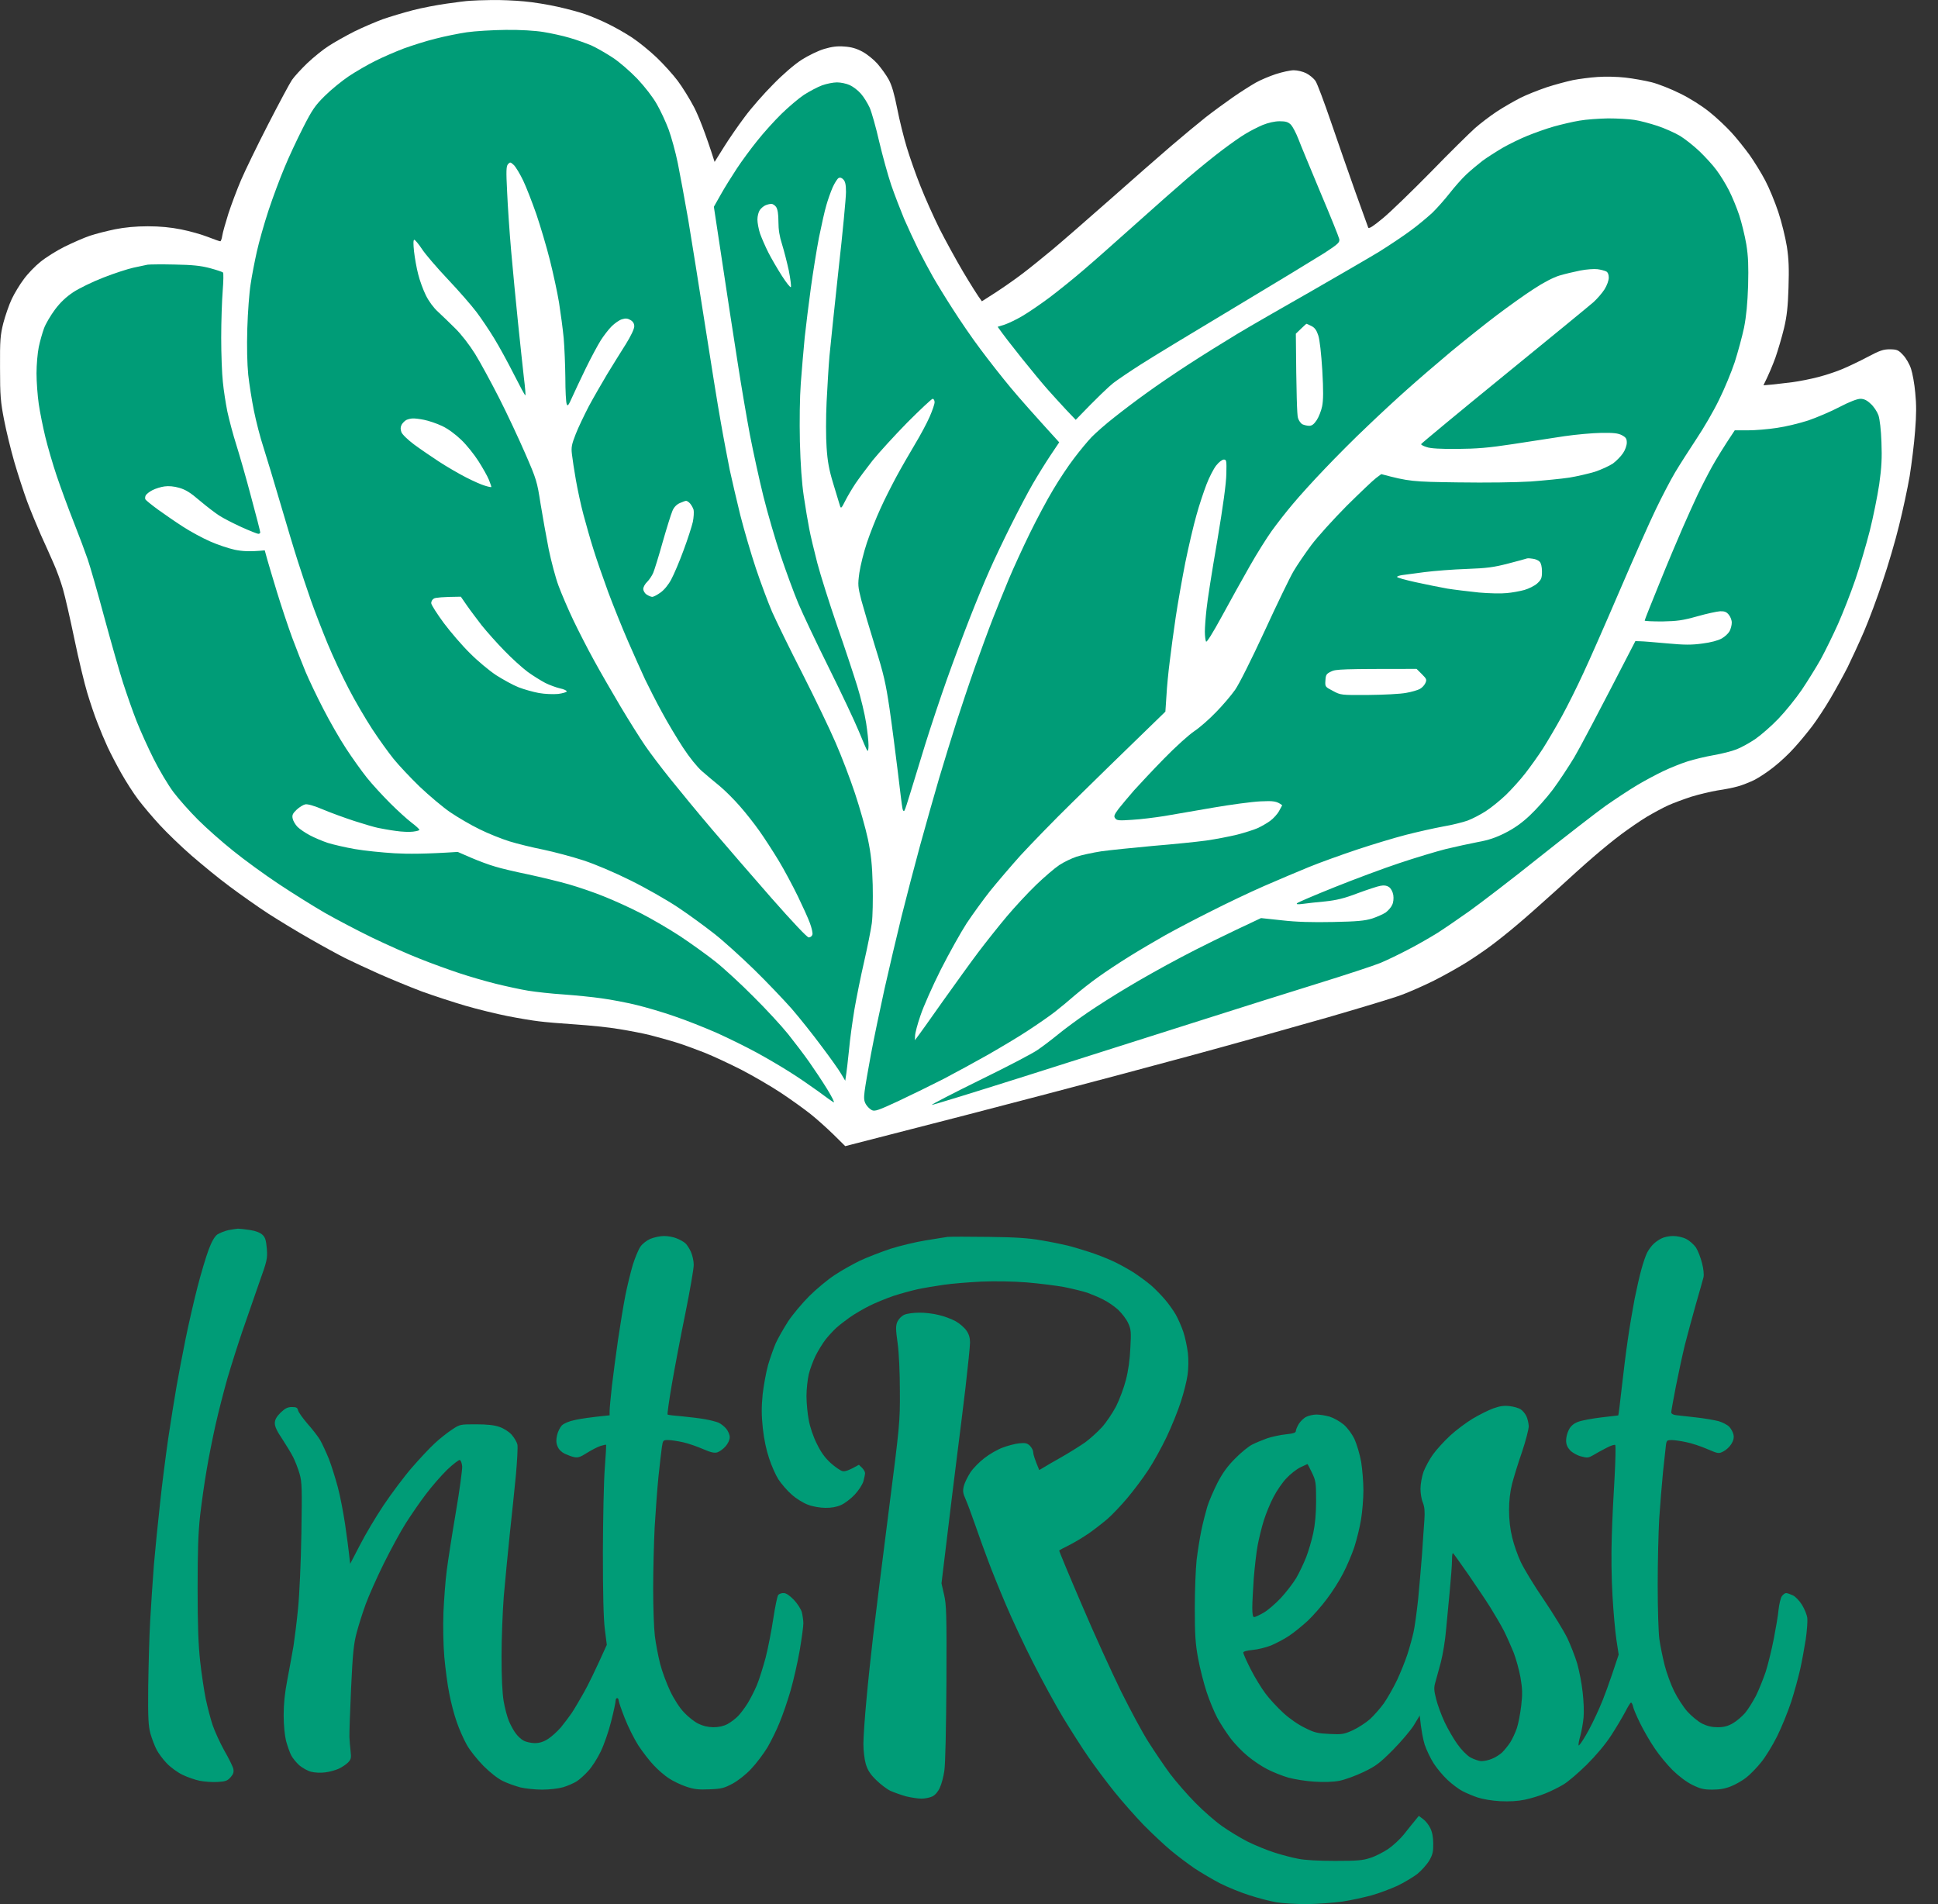 <svg xmlns="http://www.w3.org/2000/svg" width="57" height="56" viewBox="0 0 57 56" fill="none"><rect x="0" y="0" width="57" height="56" fill="#333333" stroke="none"/><path d="M27.209 36.483C27.487 36.435 27.788 36.391 27.872 36.377C27.956 36.369 28.503 36.369 29.086 36.377C29.872 36.386 30.27 36.413 30.632 36.479C30.897 36.523 31.246 36.594 31.405 36.633C31.564 36.673 31.851 36.761 32.045 36.823C32.239 36.885 32.535 37 32.707 37.079C32.88 37.154 33.154 37.309 33.326 37.414C33.498 37.525 33.736 37.701 33.856 37.803C33.979 37.909 34.16 38.098 34.266 38.222C34.372 38.346 34.514 38.544 34.584 38.668C34.651 38.787 34.752 39.016 34.805 39.175C34.858 39.334 34.916 39.612 34.938 39.793C34.96 39.987 34.955 40.252 34.929 40.433C34.907 40.6 34.818 40.962 34.73 41.227C34.646 41.492 34.456 41.959 34.311 42.264C34.165 42.568 33.926 43.005 33.772 43.235C33.622 43.464 33.348 43.83 33.162 44.051C32.977 44.272 32.712 44.55 32.571 44.673C32.425 44.797 32.182 44.986 32.023 45.097C31.864 45.207 31.608 45.361 31.449 45.441C31.29 45.52 31.157 45.591 31.153 45.6C31.144 45.608 31.44 46.319 31.806 47.17C32.169 48.027 32.699 49.183 32.972 49.743C33.251 50.303 33.613 50.979 33.785 51.243C33.953 51.508 34.236 51.927 34.412 52.166C34.593 52.404 34.929 52.792 35.163 53.026C35.392 53.26 35.741 53.564 35.936 53.701C36.126 53.838 36.461 54.041 36.682 54.156C36.903 54.266 37.256 54.411 37.477 54.482C37.698 54.553 38.011 54.636 38.184 54.667C38.374 54.707 38.789 54.729 39.266 54.729C39.915 54.729 40.083 54.716 40.303 54.641C40.449 54.597 40.688 54.473 40.833 54.376C40.979 54.275 41.182 54.085 41.288 53.953C41.39 53.82 41.536 53.644 41.73 53.405L41.854 53.498C41.924 53.547 42.021 53.666 42.066 53.763C42.124 53.878 42.154 54.031 42.154 54.222C42.158 54.456 42.136 54.548 42.039 54.716C41.968 54.835 41.809 55.012 41.686 55.113C41.558 55.21 41.293 55.369 41.098 55.462C40.904 55.55 40.569 55.678 40.348 55.74C40.127 55.801 39.743 55.885 39.486 55.925C39.23 55.96 38.762 55.996 38.449 56C38.135 56 37.724 55.978 37.543 55.947C37.362 55.916 37.005 55.824 36.748 55.74C36.492 55.66 36.108 55.501 35.887 55.391C35.666 55.276 35.331 55.078 35.136 54.95C34.942 54.817 34.624 54.579 34.43 54.416C34.236 54.253 33.882 53.922 33.639 53.675C33.401 53.428 33.012 52.991 32.778 52.699C32.544 52.408 32.2 51.949 32.019 51.685C31.833 51.42 31.497 50.89 31.268 50.515C31.043 50.14 30.645 49.412 30.389 48.905C30.128 48.397 29.766 47.621 29.581 47.184C29.395 46.747 29.161 46.169 29.064 45.904C28.962 45.639 28.795 45.172 28.689 44.867C28.583 44.563 28.454 44.214 28.401 44.095C28.318 43.91 28.313 43.848 28.349 43.698C28.375 43.601 28.463 43.424 28.543 43.301C28.622 43.182 28.808 42.992 28.954 42.882C29.099 42.767 29.338 42.63 29.483 42.577C29.629 42.52 29.85 42.462 29.969 42.449C30.155 42.431 30.208 42.44 30.292 42.52C30.345 42.573 30.389 42.661 30.389 42.714C30.389 42.771 30.429 42.908 30.566 43.235L30.707 43.151C30.786 43.102 31.029 42.961 31.25 42.837C31.471 42.709 31.767 42.524 31.913 42.423C32.058 42.317 32.283 42.114 32.411 41.973C32.54 41.831 32.725 41.553 32.827 41.359C32.924 41.165 33.056 40.816 33.114 40.587C33.184 40.318 33.233 39.974 33.246 39.638C33.273 39.162 33.264 39.091 33.18 38.91C33.131 38.8 32.999 38.628 32.889 38.522C32.778 38.42 32.579 38.284 32.451 38.222C32.328 38.156 32.111 38.068 31.979 38.019C31.846 37.975 31.537 37.9 31.294 37.851C31.051 37.807 30.552 37.745 30.19 37.715C29.793 37.684 29.263 37.675 28.865 37.692C28.503 37.71 28.004 37.75 27.761 37.785C27.518 37.82 27.169 37.878 26.988 37.917C26.807 37.957 26.485 38.045 26.268 38.116C26.056 38.191 25.738 38.319 25.566 38.407C25.39 38.495 25.134 38.645 25.001 38.738C24.869 38.831 24.687 38.972 24.599 39.051C24.511 39.131 24.369 39.285 24.281 39.396C24.197 39.506 24.065 39.718 23.99 39.868C23.915 40.022 23.822 40.269 23.787 40.419C23.751 40.574 23.72 40.861 23.72 41.059C23.72 41.262 23.751 41.58 23.787 41.765C23.822 41.964 23.923 42.264 24.025 42.462C24.149 42.718 24.264 42.873 24.431 43.027C24.564 43.146 24.718 43.252 24.78 43.266C24.851 43.283 24.957 43.252 25.262 43.08L25.354 43.168C25.403 43.217 25.443 43.288 25.443 43.323C25.443 43.358 25.421 43.468 25.394 43.566C25.363 43.667 25.253 43.835 25.138 43.958C25.027 44.077 24.846 44.214 24.736 44.263C24.604 44.322 24.449 44.349 24.272 44.346C24.127 44.346 23.897 44.307 23.764 44.254C23.628 44.205 23.42 44.077 23.283 43.954C23.151 43.839 22.978 43.636 22.894 43.508C22.815 43.385 22.691 43.107 22.621 42.89C22.537 42.643 22.47 42.326 22.435 41.999C22.395 41.62 22.395 41.373 22.431 41.006C22.462 40.742 22.532 40.353 22.59 40.146C22.651 39.938 22.753 39.652 22.815 39.506C22.881 39.36 23.045 39.074 23.177 38.866C23.314 38.659 23.597 38.323 23.804 38.116C24.012 37.909 24.343 37.635 24.537 37.507C24.732 37.375 25.072 37.185 25.288 37.079C25.504 36.978 25.915 36.819 26.193 36.726C26.472 36.638 26.931 36.528 27.209 36.483Z" fill="#009C77"></path><path d="M13.135 0.107C13.413 0.067 13.722 0.027 13.819 0.023C13.916 0.014 14.204 0.005 14.46 0.001C14.716 -0.004 15.14 0.014 15.409 0.04C15.679 0.062 16.125 0.137 16.403 0.199C16.681 0.261 17.048 0.358 17.22 0.42C17.392 0.482 17.688 0.605 17.882 0.702C18.077 0.795 18.395 0.976 18.589 1.104C18.783 1.232 19.11 1.497 19.313 1.691C19.516 1.885 19.795 2.194 19.931 2.375C20.068 2.556 20.289 2.913 20.422 3.169C20.55 3.425 20.74 3.888 21.018 4.762L21.283 4.338C21.429 4.104 21.707 3.698 21.901 3.442C22.091 3.182 22.471 2.75 22.74 2.481C23.027 2.185 23.367 1.894 23.579 1.757C23.782 1.629 24.065 1.492 24.242 1.439C24.467 1.373 24.626 1.351 24.838 1.369C25.041 1.382 25.191 1.426 25.364 1.519C25.496 1.589 25.695 1.748 25.805 1.872C25.916 2 26.066 2.207 26.136 2.335C26.229 2.503 26.304 2.763 26.388 3.191C26.454 3.531 26.582 4.047 26.671 4.338C26.759 4.629 26.94 5.146 27.077 5.485C27.21 5.825 27.461 6.381 27.629 6.721C27.801 7.061 28.115 7.634 28.331 8.001C28.548 8.362 28.76 8.707 28.879 8.861L29.299 8.592C29.528 8.442 29.877 8.199 30.071 8.049C30.266 7.904 30.663 7.581 30.955 7.339C31.246 7.096 32.01 6.43 32.655 5.861C33.3 5.291 34.103 4.585 34.444 4.294C34.784 4.003 35.243 3.623 35.459 3.451C35.68 3.279 36.047 3.01 36.276 2.851C36.506 2.692 36.806 2.503 36.939 2.428C37.071 2.353 37.336 2.242 37.522 2.18C37.712 2.119 37.95 2.066 38.052 2.066C38.158 2.066 38.321 2.105 38.418 2.154C38.515 2.203 38.639 2.304 38.692 2.383C38.745 2.463 38.948 3.006 39.147 3.588C39.346 4.171 39.668 5.093 39.862 5.64C40.057 6.187 40.229 6.659 40.242 6.694C40.264 6.734 40.383 6.659 40.67 6.421C40.891 6.24 41.523 5.627 42.079 5.062C42.631 4.493 43.219 3.915 43.382 3.769C43.541 3.628 43.833 3.407 44.027 3.279C44.221 3.151 44.53 2.975 44.711 2.882C44.892 2.789 45.241 2.653 45.484 2.569C45.727 2.489 46.076 2.397 46.257 2.357C46.438 2.322 46.765 2.278 46.986 2.264C47.207 2.247 47.573 2.255 47.803 2.282C48.032 2.308 48.381 2.37 48.576 2.419C48.77 2.467 49.15 2.617 49.415 2.75C49.706 2.891 50.051 3.111 50.272 3.288C50.479 3.451 50.771 3.729 50.925 3.897C51.08 4.065 51.318 4.365 51.459 4.559C51.596 4.753 51.804 5.088 51.919 5.309C52.034 5.525 52.206 5.944 52.303 6.236C52.4 6.527 52.511 6.981 52.555 7.25C52.612 7.626 52.621 7.899 52.603 8.464C52.586 9.02 52.555 9.302 52.471 9.655C52.409 9.911 52.294 10.3 52.219 10.516C52.14 10.732 52.029 11.005 51.866 11.332L52.118 11.31C52.259 11.297 52.533 11.261 52.727 11.239C52.921 11.213 53.257 11.147 53.478 11.089C53.699 11.032 54.017 10.926 54.184 10.855C54.352 10.785 54.688 10.626 54.922 10.502C55.288 10.308 55.39 10.273 55.584 10.273C55.796 10.277 55.832 10.291 55.973 10.441C56.061 10.533 56.163 10.71 56.207 10.847C56.251 10.979 56.309 11.297 56.331 11.553C56.366 11.888 56.366 12.201 56.326 12.678C56.3 13.04 56.225 13.635 56.167 14.002C56.105 14.363 55.964 15.021 55.854 15.458C55.748 15.895 55.531 16.636 55.372 17.099C55.218 17.567 54.971 18.229 54.825 18.569C54.679 18.908 54.458 19.385 54.339 19.628C54.215 19.87 53.99 20.281 53.836 20.541C53.681 20.806 53.442 21.168 53.306 21.349C53.169 21.529 52.935 21.816 52.78 21.984C52.63 22.156 52.356 22.412 52.175 22.553C51.994 22.699 51.733 22.871 51.601 22.937C51.468 23.003 51.248 23.091 51.115 23.127C50.983 23.166 50.713 23.219 50.519 23.246C50.325 23.277 49.976 23.361 49.746 23.431C49.516 23.506 49.207 23.621 49.062 23.687C48.916 23.753 48.638 23.903 48.443 24.018C48.249 24.133 47.913 24.367 47.692 24.53C47.472 24.693 47.105 24.993 46.871 25.196C46.637 25.395 46.129 25.854 45.745 26.207C45.356 26.56 44.848 27.01 44.61 27.208C44.376 27.407 44.027 27.685 43.841 27.822C43.651 27.963 43.32 28.188 43.099 28.325C42.879 28.461 42.464 28.695 42.172 28.841C41.881 28.986 41.452 29.176 41.222 29.26C40.993 29.348 40.008 29.644 39.036 29.926C38.065 30.204 36.285 30.703 35.084 31.029C33.883 31.356 31.913 31.881 30.712 32.194C29.511 32.512 27.7 32.98 24.86 33.708L24.507 33.359C24.312 33.17 24.017 32.905 23.844 32.768C23.672 32.631 23.288 32.353 22.983 32.15C22.678 31.947 22.153 31.643 21.813 31.466C21.473 31.294 20.978 31.06 20.709 30.954C20.439 30.849 20.055 30.707 19.848 30.646C19.64 30.584 19.313 30.491 19.119 30.443C18.925 30.394 18.518 30.315 18.214 30.266C17.909 30.213 17.335 30.156 16.933 30.129C16.531 30.103 16.045 30.063 15.851 30.037C15.656 30.015 15.237 29.944 14.923 29.882C14.61 29.82 14.049 29.684 13.687 29.578C13.325 29.472 12.746 29.282 12.406 29.159C12.066 29.031 11.501 28.797 11.148 28.642C10.794 28.483 10.348 28.276 10.154 28.179C9.96 28.082 9.5 27.831 9.138 27.623C8.776 27.42 8.219 27.08 7.902 26.877C7.584 26.67 7.071 26.308 6.753 26.07C6.435 25.836 5.932 25.421 5.627 25.157C5.322 24.892 4.907 24.49 4.7 24.265C4.492 24.04 4.209 23.705 4.068 23.519C3.927 23.334 3.702 22.981 3.565 22.738C3.428 22.496 3.247 22.147 3.163 21.966C3.079 21.785 2.946 21.468 2.867 21.26C2.783 21.053 2.651 20.656 2.567 20.378C2.483 20.1 2.31 19.385 2.187 18.789C2.063 18.194 1.913 17.536 1.851 17.324C1.789 17.108 1.666 16.764 1.569 16.552C1.476 16.336 1.308 15.965 1.198 15.723C1.092 15.48 0.91 15.043 0.8 14.752C0.694 14.46 0.522 13.935 0.42 13.582C0.319 13.229 0.182 12.673 0.12 12.347C0.018 11.822 0.001 11.641 0.001 10.825C-0.004 9.999 0.01 9.854 0.098 9.501C0.155 9.285 0.266 8.963 0.345 8.795C0.425 8.627 0.584 8.362 0.699 8.212C0.809 8.058 1.03 7.828 1.184 7.705C1.339 7.577 1.661 7.374 1.9 7.255C2.143 7.136 2.474 6.99 2.646 6.933C2.814 6.875 3.15 6.792 3.384 6.743C3.671 6.686 3.993 6.655 4.346 6.655C4.709 6.655 5.022 6.686 5.327 6.747C5.579 6.796 5.932 6.897 6.113 6.968C6.294 7.039 6.457 7.096 6.479 7.096C6.497 7.096 6.524 7.021 6.537 6.933C6.55 6.84 6.634 6.549 6.718 6.28C6.806 6.011 6.974 5.565 7.093 5.287C7.213 5.009 7.57 4.272 7.888 3.654C8.206 3.036 8.52 2.45 8.586 2.353C8.652 2.255 8.855 2.035 9.032 1.863C9.213 1.691 9.5 1.457 9.668 1.351C9.836 1.241 10.176 1.051 10.419 0.927C10.662 0.808 11.041 0.645 11.258 0.565C11.474 0.49 11.872 0.371 12.141 0.301C12.411 0.23 12.857 0.146 13.135 0.107Z" fill="white"></path><path fill-rule="evenodd" clip-rule="evenodd" d="M14.879 0.879C15.308 0.874 15.74 0.901 15.983 0.941C16.2 0.976 16.549 1.051 16.756 1.113C16.964 1.174 17.251 1.276 17.397 1.338C17.542 1.404 17.82 1.563 18.015 1.691C18.214 1.819 18.532 2.097 18.744 2.317C18.969 2.556 19.198 2.851 19.318 3.063C19.428 3.253 19.583 3.588 19.666 3.809C19.746 4.029 19.87 4.475 19.936 4.801C20.002 5.128 20.139 5.874 20.241 6.456C20.338 7.039 20.559 8.42 20.731 9.523C20.903 10.626 21.111 11.928 21.199 12.413C21.283 12.899 21.407 13.534 21.464 13.825C21.526 14.116 21.667 14.712 21.773 15.149C21.884 15.586 22.091 16.292 22.232 16.715C22.374 17.139 22.59 17.717 22.709 17.995C22.833 18.273 23.23 19.089 23.597 19.804C23.959 20.519 24.401 21.432 24.573 21.834C24.75 22.235 25.006 22.91 25.147 23.334C25.288 23.758 25.461 24.367 25.527 24.68C25.62 25.134 25.651 25.417 25.668 26.026C25.677 26.458 25.668 26.952 25.642 27.151C25.615 27.345 25.514 27.852 25.417 28.276C25.319 28.7 25.191 29.335 25.13 29.688C25.072 30.041 24.997 30.575 24.971 30.88C24.94 31.184 24.904 31.511 24.86 31.784L24.741 31.585C24.679 31.475 24.419 31.109 24.162 30.769C23.911 30.429 23.513 29.931 23.284 29.666C23.049 29.401 22.555 28.881 22.184 28.519C21.808 28.153 21.287 27.68 21.018 27.469C20.748 27.257 20.263 26.899 19.936 26.683C19.605 26.463 18.986 26.11 18.545 25.893C18.077 25.66 17.507 25.417 17.154 25.302C16.827 25.196 16.297 25.055 15.983 24.989C15.67 24.927 15.219 24.817 14.99 24.746C14.76 24.675 14.363 24.517 14.106 24.389C13.85 24.265 13.466 24.04 13.245 23.89C13.029 23.744 12.623 23.4 12.344 23.136C12.07 22.871 11.722 22.5 11.576 22.319C11.43 22.138 11.143 21.741 10.944 21.437C10.746 21.132 10.432 20.598 10.251 20.245C10.066 19.892 9.787 19.297 9.633 18.922C9.478 18.547 9.257 17.977 9.147 17.664C9.037 17.351 8.864 16.83 8.763 16.517C8.661 16.203 8.431 15.436 8.25 14.818C8.069 14.2 7.844 13.454 7.751 13.163C7.654 12.872 7.531 12.387 7.469 12.082C7.407 11.778 7.332 11.301 7.301 11.023C7.27 10.701 7.257 10.202 7.274 9.655C7.288 9.183 7.332 8.596 7.372 8.354C7.407 8.111 7.491 7.683 7.553 7.405C7.614 7.127 7.769 6.58 7.897 6.191C8.025 5.803 8.237 5.238 8.365 4.934C8.489 4.629 8.736 4.104 8.908 3.765C9.182 3.226 9.266 3.103 9.558 2.816C9.739 2.635 10.061 2.375 10.264 2.238C10.472 2.101 10.821 1.898 11.037 1.792C11.254 1.682 11.633 1.519 11.876 1.426C12.119 1.338 12.534 1.205 12.804 1.139C13.073 1.069 13.488 0.985 13.731 0.949C13.974 0.914 14.491 0.883 14.879 0.879ZM24.617 2.423C24.728 2.423 24.895 2.458 24.993 2.503C25.09 2.547 25.235 2.657 25.319 2.754C25.403 2.847 25.518 3.036 25.58 3.169C25.637 3.301 25.765 3.751 25.858 4.162C25.955 4.572 26.114 5.15 26.212 5.441C26.313 5.733 26.485 6.178 26.591 6.434C26.702 6.69 26.892 7.096 27.011 7.339C27.134 7.581 27.324 7.939 27.435 8.133C27.545 8.327 27.806 8.755 28.018 9.082C28.225 9.408 28.592 9.947 28.839 10.273C29.082 10.6 29.48 11.107 29.723 11.398C29.965 11.689 30.389 12.17 31.153 13.009L30.893 13.397C30.752 13.609 30.522 13.979 30.381 14.222C30.239 14.465 29.952 15.012 29.74 15.436C29.528 15.859 29.237 16.468 29.1 16.782C28.959 17.095 28.702 17.721 28.526 18.171C28.349 18.622 28.044 19.433 27.85 19.981C27.656 20.528 27.369 21.388 27.21 21.9C27.051 22.412 26.856 23.047 26.777 23.312C26.697 23.577 26.618 23.82 26.6 23.841C26.578 23.868 26.556 23.841 26.543 23.775C26.529 23.714 26.468 23.228 26.406 22.694C26.34 22.16 26.234 21.326 26.163 20.841C26.052 20.091 25.991 19.822 25.743 19.032C25.584 18.52 25.403 17.907 25.337 17.664C25.231 17.249 25.227 17.201 25.275 16.848C25.306 16.64 25.403 16.243 25.496 15.965C25.589 15.687 25.765 15.242 25.889 14.972C26.008 14.703 26.225 14.28 26.362 14.024C26.499 13.768 26.746 13.344 26.905 13.075C27.068 12.806 27.263 12.44 27.342 12.259C27.422 12.078 27.488 11.884 27.488 11.831C27.488 11.773 27.461 11.729 27.43 11.729C27.404 11.729 27.068 12.043 26.689 12.422C26.313 12.806 25.854 13.309 25.668 13.538C25.487 13.768 25.258 14.077 25.16 14.222C25.063 14.368 24.926 14.597 24.86 14.73C24.745 14.959 24.732 14.968 24.701 14.862C24.683 14.8 24.595 14.514 24.507 14.222C24.383 13.816 24.339 13.569 24.312 13.163C24.29 12.872 24.29 12.268 24.312 11.817C24.335 11.367 24.37 10.763 24.396 10.472C24.423 10.18 24.542 9.042 24.661 7.943C24.785 6.849 24.882 5.816 24.882 5.649C24.882 5.428 24.86 5.335 24.803 5.278C24.754 5.225 24.706 5.212 24.661 5.238C24.626 5.26 24.547 5.384 24.489 5.512C24.432 5.644 24.348 5.878 24.304 6.037C24.255 6.196 24.162 6.624 24.087 6.986C24.017 7.352 23.911 8.014 23.849 8.464C23.787 8.914 23.707 9.567 23.668 9.92C23.632 10.273 23.584 10.877 23.553 11.266C23.522 11.681 23.513 12.391 23.526 12.987C23.544 13.663 23.582 14.2 23.641 14.597C23.69 14.924 23.761 15.352 23.8 15.546C23.835 15.74 23.946 16.199 24.039 16.561C24.136 16.927 24.396 17.748 24.617 18.392C24.843 19.036 25.107 19.839 25.213 20.179C25.319 20.519 25.434 21.004 25.474 21.26C25.514 21.516 25.545 21.812 25.545 21.922C25.545 22.037 25.531 22.103 25.509 22.076C25.487 22.05 25.377 21.794 25.258 21.503C25.138 21.212 24.745 20.378 24.383 19.65C24.021 18.922 23.615 18.066 23.482 17.752C23.35 17.439 23.116 16.799 22.961 16.34C22.806 15.881 22.577 15.096 22.453 14.597C22.33 14.099 22.153 13.287 22.056 12.788C21.963 12.29 21.804 11.367 21.707 10.736C21.605 10.105 21.407 8.799 20.996 6.081L21.203 5.715C21.314 5.516 21.526 5.177 21.672 4.956C21.817 4.735 22.087 4.369 22.272 4.14C22.453 3.91 22.776 3.553 22.983 3.35C23.191 3.147 23.487 2.895 23.646 2.789C23.805 2.688 24.043 2.56 24.176 2.511C24.308 2.463 24.507 2.423 24.617 2.423ZM47.295 3.482C47.56 3.482 47.909 3.5 48.068 3.526C48.227 3.548 48.532 3.632 48.752 3.703C48.973 3.778 49.269 3.91 49.415 3.998C49.56 4.087 49.817 4.29 49.984 4.449C50.148 4.607 50.377 4.854 50.483 5C50.594 5.146 50.762 5.419 50.855 5.605C50.952 5.794 51.084 6.121 51.155 6.333C51.225 6.549 51.318 6.928 51.362 7.184C51.42 7.542 51.429 7.82 51.415 8.398C51.398 8.923 51.362 9.293 51.296 9.633C51.239 9.902 51.115 10.357 51.022 10.648C50.925 10.939 50.718 11.442 50.559 11.76C50.404 12.082 50.104 12.598 49.896 12.907C49.689 13.221 49.406 13.662 49.269 13.891C49.132 14.121 48.88 14.606 48.704 14.972C48.527 15.334 48.046 16.42 47.635 17.377C47.224 18.335 46.743 19.429 46.566 19.804C46.394 20.179 46.111 20.748 45.939 21.062C45.767 21.375 45.515 21.803 45.383 22.01C45.25 22.218 45.016 22.544 44.866 22.738C44.716 22.933 44.451 23.224 44.287 23.383C44.12 23.541 43.855 23.758 43.696 23.859C43.537 23.961 43.298 24.084 43.166 24.133C43.033 24.181 42.702 24.265 42.437 24.309C42.172 24.358 41.682 24.468 41.355 24.552C41.028 24.636 40.383 24.83 39.92 24.984C39.456 25.139 38.82 25.368 38.507 25.496C38.193 25.624 37.597 25.876 37.182 26.057C36.767 26.238 36.064 26.573 35.614 26.802C35.163 27.027 34.558 27.345 34.267 27.508C33.975 27.672 33.498 27.954 33.207 28.135C32.916 28.316 32.509 28.585 32.302 28.735C32.094 28.881 31.789 29.123 31.617 29.269C31.445 29.419 31.18 29.64 31.021 29.763C30.862 29.887 30.504 30.134 30.226 30.315C29.948 30.5 29.418 30.813 29.056 31.021C28.689 31.228 28.106 31.546 27.753 31.731C27.399 31.912 26.803 32.203 26.428 32.38C25.84 32.653 25.73 32.693 25.642 32.649C25.589 32.623 25.509 32.547 25.47 32.481C25.412 32.384 25.403 32.305 25.43 32.093C25.448 31.947 25.531 31.462 25.615 31.012C25.699 30.562 25.88 29.697 26.013 29.092C26.15 28.488 26.375 27.522 26.516 26.952C26.658 26.383 26.905 25.439 27.064 24.856C27.223 24.274 27.475 23.392 27.62 22.893C27.77 22.394 28 21.64 28.137 21.216C28.274 20.793 28.517 20.064 28.68 19.605C28.844 19.147 29.078 18.507 29.201 18.194C29.325 17.88 29.537 17.351 29.674 17.024C29.811 16.698 30.089 16.093 30.292 15.678C30.495 15.264 30.8 14.69 30.977 14.399C31.149 14.107 31.427 13.688 31.595 13.472C31.758 13.256 31.992 12.973 32.107 12.854C32.227 12.731 32.522 12.47 32.765 12.281C33.008 12.087 33.445 11.756 33.737 11.548C34.028 11.336 34.585 10.957 34.974 10.706C35.362 10.454 35.998 10.057 36.387 9.823C36.775 9.589 37.751 9.029 38.551 8.574C39.35 8.115 40.255 7.59 40.56 7.405C40.865 7.215 41.28 6.937 41.487 6.783C41.695 6.633 41.978 6.394 42.123 6.262C42.265 6.125 42.494 5.865 42.636 5.684C42.777 5.503 42.998 5.252 43.126 5.132C43.258 5.009 43.475 4.828 43.607 4.726C43.74 4.629 44.009 4.457 44.203 4.343C44.398 4.232 44.725 4.073 44.932 3.99C45.14 3.906 45.484 3.782 45.705 3.72C45.926 3.659 46.261 3.579 46.456 3.548C46.65 3.513 47.03 3.487 47.295 3.482ZM37.632 3.566C37.822 3.566 37.884 3.588 37.968 3.667C38.021 3.725 38.118 3.91 38.184 4.078C38.246 4.246 38.542 4.952 38.833 5.653C39.129 6.35 39.377 6.968 39.39 7.03C39.407 7.127 39.368 7.171 38.961 7.436C38.71 7.595 37.522 8.318 36.32 9.038C35.119 9.757 33.874 10.511 33.56 10.714C33.247 10.913 32.876 11.164 32.743 11.266C32.611 11.372 32.306 11.654 31.639 12.347L31.357 12.051C31.202 11.884 30.963 11.623 30.822 11.464C30.681 11.306 30.336 10.891 30.054 10.538C29.771 10.185 29.497 9.832 29.343 9.611L29.555 9.545C29.669 9.505 29.899 9.395 30.071 9.293C30.244 9.192 30.601 8.949 30.866 8.751C31.131 8.552 31.591 8.181 31.882 7.93C32.173 7.683 32.858 7.074 33.406 6.584C33.953 6.094 34.647 5.481 34.951 5.221C35.256 4.96 35.707 4.594 35.954 4.409C36.201 4.223 36.506 4.007 36.638 3.932C36.767 3.853 36.992 3.738 37.137 3.676C37.301 3.61 37.491 3.566 37.636 3.566H37.632ZM5.137 7.78C5.662 7.789 5.905 7.815 6.175 7.886C6.369 7.939 6.541 7.996 6.559 8.014C6.577 8.031 6.572 8.274 6.55 8.552C6.528 8.83 6.506 9.452 6.506 9.933C6.506 10.41 6.528 10.997 6.555 11.235C6.577 11.469 6.638 11.861 6.687 12.104C6.74 12.347 6.855 12.784 6.948 13.075C7.04 13.366 7.239 14.055 7.385 14.611C7.535 15.162 7.654 15.63 7.654 15.656C7.654 15.683 7.628 15.7 7.597 15.7C7.57 15.7 7.345 15.612 7.102 15.502C6.859 15.392 6.559 15.237 6.44 15.158C6.316 15.078 6.06 14.88 5.866 14.716C5.601 14.487 5.455 14.399 5.269 14.346C5.119 14.302 4.956 14.288 4.837 14.306C4.735 14.319 4.576 14.368 4.483 14.416C4.395 14.46 4.307 14.531 4.285 14.571C4.267 14.611 4.262 14.659 4.276 14.686C4.289 14.712 4.452 14.844 4.638 14.981C4.828 15.118 5.159 15.347 5.38 15.489C5.596 15.63 5.954 15.824 6.175 15.921C6.391 16.018 6.722 16.128 6.903 16.168C7.12 16.212 7.332 16.23 7.787 16.186L7.857 16.442C7.897 16.578 8.025 17.02 8.149 17.421C8.272 17.823 8.471 18.419 8.59 18.745C8.714 19.072 8.891 19.53 8.988 19.76C9.085 19.989 9.315 20.475 9.505 20.841C9.69 21.203 9.99 21.728 10.176 22.01C10.357 22.288 10.635 22.677 10.79 22.871C10.944 23.065 11.254 23.4 11.474 23.621C11.695 23.841 11.978 24.098 12.106 24.195C12.234 24.292 12.335 24.384 12.335 24.406C12.335 24.424 12.252 24.446 12.146 24.459C12.044 24.473 11.814 24.464 11.638 24.437C11.466 24.415 11.231 24.371 11.121 24.349C11.011 24.327 10.697 24.234 10.423 24.146C10.154 24.058 9.739 23.908 9.509 23.811C9.24 23.696 9.05 23.643 8.979 23.656C8.917 23.669 8.802 23.74 8.723 23.815C8.608 23.925 8.586 23.974 8.608 24.075C8.621 24.142 8.683 24.247 8.749 24.318C8.816 24.384 8.979 24.495 9.112 24.565C9.244 24.636 9.483 24.737 9.642 24.79C9.801 24.839 10.158 24.923 10.437 24.971C10.715 25.02 11.24 25.073 11.607 25.095C11.987 25.117 12.525 25.117 13.462 25.055L13.859 25.227C14.075 25.32 14.393 25.439 14.566 25.487C14.733 25.54 15.171 25.642 15.537 25.717C15.899 25.796 16.438 25.924 16.73 26.008C17.021 26.092 17.489 26.251 17.767 26.366C18.046 26.476 18.532 26.696 18.849 26.86C19.163 27.019 19.68 27.323 19.998 27.53C20.311 27.738 20.779 28.073 21.036 28.276C21.292 28.479 21.8 28.947 22.162 29.313C22.528 29.675 22.988 30.174 23.182 30.416C23.376 30.659 23.654 31.025 23.8 31.233C23.946 31.44 24.184 31.797 24.326 32.027C24.467 32.256 24.555 32.433 24.52 32.419C24.485 32.402 24.277 32.256 24.061 32.093C23.84 31.934 23.465 31.674 23.222 31.524C22.979 31.369 22.542 31.113 22.25 30.954C21.959 30.796 21.433 30.535 21.08 30.377C20.727 30.222 20.17 30.001 19.843 29.891C19.516 29.776 19.009 29.626 18.717 29.556C18.426 29.485 17.966 29.397 17.701 29.362C17.432 29.322 16.928 29.273 16.575 29.247C16.222 29.225 15.754 29.172 15.537 29.137C15.316 29.101 14.893 29.009 14.588 28.934C14.283 28.859 13.797 28.717 13.506 28.62C13.214 28.523 12.698 28.338 12.358 28.201C12.018 28.069 11.382 27.786 10.944 27.575C10.507 27.363 9.88 27.032 9.553 26.846C9.226 26.657 8.617 26.277 8.206 26.004C7.791 25.73 7.186 25.289 6.859 25.024C6.532 24.764 6.064 24.349 5.821 24.106C5.579 23.864 5.252 23.497 5.097 23.29C4.943 23.083 4.682 22.646 4.519 22.319C4.355 21.993 4.13 21.494 4.02 21.216C3.909 20.938 3.733 20.431 3.622 20.091C3.512 19.751 3.264 18.877 3.066 18.149C2.871 17.421 2.651 16.658 2.58 16.451C2.509 16.243 2.324 15.749 2.165 15.347C2.006 14.946 1.785 14.341 1.67 14.002C1.555 13.662 1.405 13.146 1.334 12.854C1.264 12.563 1.175 12.126 1.14 11.884C1.105 11.641 1.074 11.235 1.074 10.979C1.074 10.723 1.105 10.379 1.14 10.207C1.175 10.039 1.246 9.788 1.295 9.655C1.343 9.523 1.489 9.276 1.617 9.104C1.772 8.896 1.944 8.733 2.156 8.592C2.324 8.482 2.721 8.287 3.039 8.164C3.353 8.04 3.75 7.912 3.922 7.873C4.09 7.837 4.28 7.798 4.342 7.784C4.404 7.776 4.762 7.771 5.137 7.78ZM54.719 11.729C54.82 11.729 54.909 11.769 55.019 11.875C55.107 11.95 55.209 12.104 55.249 12.214C55.288 12.338 55.324 12.638 55.337 13.009C55.355 13.472 55.341 13.746 55.271 14.244C55.218 14.597 55.094 15.211 54.993 15.612C54.891 16.014 54.701 16.658 54.569 17.046C54.436 17.435 54.206 18.021 54.061 18.348C53.915 18.674 53.685 19.142 53.553 19.385C53.416 19.628 53.164 20.034 52.992 20.29C52.82 20.541 52.511 20.925 52.303 21.141C52.096 21.357 51.786 21.626 51.618 21.741C51.446 21.856 51.199 21.993 51.066 22.041C50.934 22.094 50.634 22.169 50.404 22.209C50.174 22.249 49.825 22.332 49.631 22.394C49.437 22.456 49.119 22.584 48.925 22.677C48.73 22.769 48.381 22.955 48.152 23.091C47.922 23.228 47.502 23.506 47.224 23.7C46.946 23.899 46.063 24.583 45.259 25.223C44.46 25.863 43.541 26.564 43.227 26.789C42.91 27.014 42.486 27.305 42.278 27.438C42.071 27.566 41.682 27.791 41.417 27.927C41.147 28.069 40.781 28.245 40.6 28.32C40.419 28.395 39.602 28.664 38.789 28.916C37.977 29.168 36.307 29.692 35.079 30.085C33.852 30.474 31.626 31.184 30.133 31.656C28.64 32.128 27.413 32.508 27.404 32.495C27.399 32.481 28.035 32.15 28.817 31.766C29.603 31.383 30.363 30.985 30.509 30.884C30.654 30.787 30.933 30.575 31.127 30.416C31.321 30.257 31.71 29.971 31.988 29.781C32.266 29.591 32.792 29.256 33.158 29.04C33.52 28.819 34.236 28.417 34.748 28.148C35.256 27.879 35.994 27.513 37.089 27.001L37.707 27.067C38.131 27.116 38.604 27.129 39.209 27.116C39.924 27.102 40.141 27.08 40.357 27.014C40.503 26.966 40.679 26.886 40.754 26.838C40.825 26.785 40.913 26.688 40.944 26.617C40.984 26.542 40.993 26.423 40.98 26.326C40.962 26.224 40.913 26.132 40.852 26.087C40.785 26.043 40.71 26.03 40.6 26.052C40.516 26.065 40.211 26.167 39.924 26.273C39.531 26.423 39.306 26.476 38.975 26.511C38.741 26.533 38.445 26.564 38.325 26.582C38.166 26.604 38.118 26.595 38.149 26.564C38.171 26.538 38.67 26.326 39.253 26.092C39.836 25.858 40.688 25.54 41.152 25.386C41.611 25.232 42.229 25.046 42.521 24.971C42.812 24.901 43.241 24.808 43.47 24.764C43.771 24.711 43.996 24.636 44.265 24.499C44.522 24.371 44.756 24.208 44.99 23.987C45.179 23.811 45.489 23.466 45.67 23.224C45.851 22.981 46.133 22.553 46.301 22.275C46.465 21.997 46.937 21.11 48.099 18.855L48.249 18.86C48.328 18.86 48.682 18.891 49.035 18.922C49.547 18.97 49.755 18.97 50.073 18.926C50.32 18.895 50.532 18.838 50.642 18.776C50.735 18.723 50.837 18.626 50.872 18.56C50.907 18.489 50.934 18.383 50.934 18.317C50.938 18.247 50.899 18.145 50.85 18.083C50.784 17.999 50.726 17.973 50.594 17.977C50.501 17.982 50.197 18.048 49.918 18.127C49.49 18.247 49.331 18.268 48.894 18.277C48.607 18.277 48.373 18.268 48.373 18.251C48.373 18.229 48.571 17.735 48.81 17.148C49.048 16.556 49.357 15.828 49.49 15.524C49.622 15.22 49.817 14.791 49.918 14.575C50.02 14.359 50.214 13.979 50.347 13.737C50.483 13.494 50.691 13.15 51.022 12.656H51.407C51.623 12.656 52.003 12.625 52.259 12.585C52.515 12.55 52.93 12.448 53.186 12.365C53.442 12.276 53.858 12.1 54.109 11.967C54.396 11.817 54.626 11.729 54.719 11.729ZM7 36.135C7.049 36.135 7.208 36.153 7.353 36.175C7.526 36.201 7.654 36.254 7.72 36.316C7.804 36.395 7.826 36.479 7.848 36.726C7.87 37.017 7.857 37.075 7.618 37.741C7.481 38.129 7.261 38.765 7.128 39.153C6.996 39.541 6.797 40.168 6.687 40.543C6.581 40.918 6.422 41.536 6.338 41.911C6.254 42.286 6.135 42.882 6.077 43.235C6.015 43.588 5.931 44.183 5.887 44.558C5.83 45.079 5.812 45.591 5.812 46.721C5.812 47.797 5.834 48.38 5.887 48.861C5.927 49.222 6.002 49.721 6.051 49.964C6.104 50.206 6.192 50.555 6.254 50.736C6.316 50.917 6.47 51.257 6.598 51.486C6.731 51.715 6.85 51.958 6.863 52.024C6.881 52.117 6.863 52.179 6.784 52.267C6.691 52.373 6.634 52.395 6.395 52.408C6.241 52.417 6.006 52.399 5.874 52.373C5.741 52.346 5.512 52.267 5.366 52.196C5.22 52.126 5.008 51.971 4.898 51.852C4.788 51.737 4.655 51.557 4.602 51.451C4.549 51.349 4.47 51.142 4.425 50.987C4.364 50.754 4.35 50.546 4.359 49.611C4.368 49.002 4.39 48.133 4.417 47.669C4.443 47.206 4.492 46.465 4.527 46.014C4.567 45.564 4.646 44.752 4.708 44.205C4.765 43.658 4.876 42.807 4.947 42.308C5.022 41.809 5.132 41.117 5.194 40.764C5.256 40.411 5.375 39.788 5.459 39.374C5.543 38.959 5.697 38.288 5.803 37.873C5.909 37.459 6.059 36.96 6.135 36.757C6.227 36.51 6.311 36.369 6.391 36.307C6.461 36.263 6.603 36.205 6.713 36.179C6.823 36.157 6.952 36.139 7 36.135ZM19.529 36.351C19.648 36.351 19.816 36.382 19.905 36.422C19.997 36.457 20.112 36.523 20.156 36.563C20.201 36.602 20.276 36.717 20.32 36.814C20.364 36.911 20.404 37.084 20.404 37.198C20.404 37.317 20.293 37.953 20.161 38.61C20.024 39.272 19.847 40.212 19.763 40.697C19.679 41.183 19.622 41.589 19.635 41.602C19.648 41.615 19.843 41.637 20.068 41.655C20.289 41.677 20.589 41.712 20.735 41.739C20.881 41.765 21.057 41.809 21.132 41.84C21.203 41.871 21.309 41.955 21.366 42.026C21.419 42.096 21.468 42.206 21.463 42.273C21.463 42.343 21.41 42.458 21.34 42.537C21.269 42.617 21.159 42.696 21.097 42.714C21.009 42.74 20.898 42.714 20.677 42.617C20.514 42.546 20.253 42.454 20.095 42.418C19.936 42.383 19.737 42.352 19.653 42.352C19.503 42.352 19.498 42.356 19.467 42.559C19.45 42.679 19.405 43.067 19.366 43.433C19.33 43.795 19.282 44.461 19.255 44.911C19.233 45.361 19.211 46.173 19.211 46.721C19.211 47.268 19.233 47.89 19.26 48.11C19.286 48.331 19.357 48.697 19.414 48.927C19.472 49.156 19.609 49.522 19.715 49.743C19.829 49.981 19.993 50.233 20.121 50.365C20.24 50.493 20.426 50.639 20.536 50.692C20.669 50.759 20.816 50.795 20.978 50.798C21.141 50.798 21.278 50.767 21.397 50.705C21.494 50.652 21.636 50.546 21.715 50.462C21.79 50.383 21.914 50.215 21.989 50.096C22.064 49.972 22.188 49.734 22.259 49.566C22.329 49.399 22.444 49.028 22.519 48.75C22.59 48.472 22.691 47.956 22.744 47.603C22.797 47.25 22.863 46.937 22.89 46.906C22.921 46.875 22.992 46.848 23.053 46.853C23.124 46.853 23.23 46.928 23.349 47.051C23.455 47.162 23.557 47.325 23.583 47.413C23.605 47.506 23.628 47.656 23.628 47.744C23.628 47.837 23.579 48.194 23.521 48.538C23.46 48.887 23.34 49.416 23.252 49.721C23.164 50.025 23.018 50.449 22.925 50.67C22.837 50.89 22.674 51.217 22.568 51.398C22.457 51.579 22.25 51.857 22.099 52.016C21.941 52.188 21.715 52.364 21.547 52.457C21.296 52.589 21.221 52.611 20.867 52.624C20.541 52.638 20.417 52.624 20.183 52.545C20.024 52.492 19.794 52.382 19.675 52.302C19.551 52.223 19.352 52.051 19.229 51.918C19.105 51.79 18.902 51.526 18.774 51.332C18.65 51.137 18.469 50.776 18.372 50.524C18.275 50.277 18.195 50.043 18.195 50.008C18.195 49.972 18.173 49.942 18.151 49.942C18.125 49.942 18.107 49.977 18.107 50.017C18.107 50.061 18.05 50.334 17.975 50.626C17.904 50.917 17.763 51.318 17.666 51.517C17.568 51.72 17.405 51.976 17.299 52.086C17.197 52.201 17.043 52.338 16.959 52.391C16.875 52.444 16.694 52.523 16.561 52.563C16.42 52.602 16.164 52.633 15.943 52.633C15.736 52.633 15.448 52.602 15.303 52.567C15.157 52.527 14.927 52.448 14.795 52.382C14.645 52.311 14.424 52.139 14.216 51.932C14.027 51.737 13.815 51.473 13.726 51.309C13.638 51.151 13.505 50.855 13.435 50.648C13.36 50.44 13.262 50.065 13.214 49.809C13.161 49.553 13.099 49.068 13.068 48.728C13.037 48.371 13.028 47.824 13.042 47.426C13.059 47.051 13.099 46.495 13.139 46.191C13.178 45.886 13.298 45.114 13.408 44.47C13.519 43.826 13.598 43.221 13.594 43.129C13.585 43.032 13.554 42.948 13.523 42.939C13.496 42.93 13.329 43.058 13.156 43.221C12.984 43.389 12.702 43.711 12.529 43.941C12.353 44.17 12.088 44.558 11.933 44.801C11.779 45.044 11.487 45.582 11.284 45.992C11.081 46.403 10.842 46.941 10.754 47.184C10.666 47.426 10.546 47.801 10.489 48.022C10.401 48.353 10.374 48.631 10.326 49.655C10.295 50.334 10.273 50.978 10.277 51.089C10.281 51.199 10.299 51.385 10.312 51.508C10.334 51.698 10.326 51.742 10.237 51.835C10.18 51.892 10.056 51.976 9.959 52.02C9.862 52.064 9.681 52.113 9.562 52.126C9.438 52.144 9.257 52.135 9.151 52.108C9.049 52.082 8.89 51.993 8.798 51.914C8.709 51.83 8.599 51.698 8.559 51.614C8.519 51.53 8.453 51.345 8.413 51.199C8.374 51.036 8.343 50.745 8.343 50.449C8.343 50.1 8.374 49.805 8.453 49.39C8.515 49.072 8.594 48.627 8.634 48.397C8.669 48.168 8.731 47.669 8.767 47.294C8.806 46.915 8.851 45.939 8.864 45.11C8.886 43.764 8.881 43.583 8.811 43.345C8.771 43.199 8.683 42.979 8.625 42.859C8.563 42.736 8.413 42.493 8.299 42.317C8.148 42.096 8.082 41.955 8.082 41.853C8.087 41.748 8.131 41.668 8.254 41.545C8.387 41.417 8.462 41.381 8.586 41.381C8.714 41.381 8.749 41.399 8.767 41.478C8.78 41.536 8.904 41.708 9.04 41.867C9.182 42.026 9.35 42.242 9.416 42.352C9.478 42.462 9.592 42.709 9.672 42.904C9.747 43.098 9.866 43.477 9.937 43.742C10.008 44.007 10.1 44.497 10.149 44.823C10.197 45.15 10.251 45.547 10.299 45.992L10.586 45.441C10.741 45.136 11.054 44.611 11.28 44.272C11.509 43.932 11.88 43.433 12.11 43.168C12.339 42.904 12.644 42.577 12.79 42.445C12.931 42.312 13.156 42.136 13.289 42.048C13.527 41.889 13.532 41.889 13.995 41.889C14.318 41.889 14.534 41.911 14.684 41.964C14.817 42.008 14.963 42.101 15.047 42.193C15.126 42.282 15.206 42.418 15.219 42.493C15.232 42.573 15.21 42.965 15.175 43.367C15.135 43.769 15.056 44.554 14.994 45.11C14.936 45.67 14.857 46.495 14.817 46.95C14.782 47.409 14.751 48.203 14.751 48.715C14.751 49.337 14.773 49.783 14.813 50.03C14.848 50.237 14.919 50.502 14.972 50.626C15.024 50.745 15.113 50.912 15.175 50.987C15.232 51.067 15.338 51.164 15.413 51.199C15.484 51.234 15.63 51.265 15.731 51.265C15.864 51.265 15.983 51.23 16.12 51.142C16.23 51.071 16.398 50.917 16.5 50.798C16.597 50.678 16.738 50.493 16.813 50.383C16.888 50.273 17.047 49.999 17.175 49.774C17.299 49.553 17.502 49.143 17.847 48.375L17.789 47.912C17.749 47.599 17.732 46.862 17.732 45.639C17.736 44.647 17.758 43.53 17.789 43.168C17.816 42.802 17.833 42.502 17.829 42.493C17.825 42.484 17.749 42.498 17.666 42.524C17.582 42.551 17.401 42.643 17.268 42.727C17.074 42.851 16.999 42.877 16.893 42.855C16.818 42.842 16.694 42.793 16.61 42.754C16.517 42.709 16.433 42.63 16.398 42.537C16.354 42.431 16.354 42.348 16.385 42.206C16.407 42.105 16.473 41.977 16.526 41.92C16.588 41.862 16.738 41.796 16.915 41.761C17.074 41.725 17.365 41.681 17.93 41.624V41.492C17.93 41.421 17.961 41.09 17.997 40.764C18.037 40.437 18.116 39.819 18.178 39.396C18.24 38.972 18.337 38.385 18.394 38.094C18.452 37.803 18.553 37.397 18.615 37.189C18.681 36.982 18.778 36.748 18.836 36.664C18.893 36.581 19.017 36.483 19.127 36.435C19.233 36.391 19.414 36.351 19.529 36.351ZM49.207 36.351C49.33 36.351 49.494 36.386 49.595 36.439C49.693 36.488 49.821 36.603 49.882 36.691C49.94 36.783 50.019 36.986 50.059 37.145C50.103 37.313 50.121 37.489 50.103 37.565C50.086 37.635 49.984 37.992 49.878 38.359C49.776 38.721 49.631 39.259 49.556 39.55C49.485 39.841 49.366 40.393 49.291 40.772C49.216 41.156 49.154 41.501 49.154 41.536C49.154 41.575 49.207 41.611 49.295 41.62C49.375 41.628 49.639 41.659 49.882 41.686C50.125 41.712 50.421 41.765 50.545 41.796C50.664 41.831 50.81 41.906 50.863 41.964C50.916 42.021 50.973 42.127 50.986 42.198C51.004 42.29 50.982 42.374 50.92 42.471C50.872 42.551 50.766 42.648 50.686 42.687C50.549 42.758 50.536 42.754 50.214 42.617C50.033 42.537 49.754 42.445 49.595 42.414C49.436 42.379 49.242 42.352 49.163 42.352C49.035 42.352 49.017 42.365 48.999 42.493C48.99 42.573 48.951 42.934 48.911 43.301C48.876 43.663 48.827 44.28 48.8 44.669C48.778 45.057 48.756 45.935 48.756 46.619C48.756 47.307 48.778 48.022 48.805 48.208C48.831 48.397 48.902 48.741 48.959 48.971C49.017 49.2 49.145 49.549 49.242 49.743C49.339 49.937 49.511 50.206 49.631 50.339C49.75 50.471 49.944 50.63 50.063 50.692C50.218 50.767 50.351 50.798 50.523 50.798C50.7 50.798 50.819 50.767 50.964 50.683C51.075 50.621 51.234 50.484 51.327 50.378C51.415 50.273 51.556 50.043 51.645 49.875C51.728 49.708 51.856 49.39 51.932 49.169C52.002 48.949 52.108 48.516 52.17 48.199C52.232 47.881 52.298 47.497 52.311 47.338C52.329 47.179 52.369 47.007 52.404 46.95C52.44 46.897 52.497 46.853 52.532 46.853C52.568 46.853 52.656 46.884 52.731 46.919C52.806 46.954 52.925 47.078 52.996 47.193C53.071 47.312 53.142 47.484 53.155 47.581C53.168 47.678 53.146 47.96 53.111 48.208C53.071 48.459 53 48.856 52.947 49.09C52.894 49.328 52.775 49.761 52.682 50.052C52.585 50.343 52.4 50.802 52.267 51.067C52.135 51.332 51.923 51.68 51.79 51.839C51.662 51.998 51.468 52.196 51.358 52.28C51.252 52.364 51.053 52.479 50.92 52.532C50.752 52.602 50.585 52.633 50.368 52.633C50.108 52.633 50.015 52.611 49.772 52.492C49.595 52.404 49.375 52.236 49.194 52.06C49.035 51.901 48.796 51.614 48.668 51.42C48.535 51.226 48.346 50.899 48.244 50.692C48.142 50.484 48.045 50.264 48.032 50.193C48.019 50.127 47.992 50.074 47.97 50.074C47.953 50.074 47.877 50.197 47.798 50.352C47.718 50.502 47.533 50.815 47.383 51.045C47.211 51.309 46.946 51.623 46.663 51.905C46.416 52.148 46.106 52.413 45.974 52.488C45.842 52.567 45.603 52.686 45.444 52.748C45.285 52.814 45.016 52.894 44.848 52.929C44.64 52.973 44.402 52.986 44.119 52.973C43.876 52.96 43.598 52.911 43.457 52.863C43.324 52.819 43.126 52.735 43.015 52.677C42.905 52.62 42.71 52.474 42.578 52.351C42.445 52.227 42.26 52.007 42.167 51.861C42.074 51.715 41.955 51.468 41.902 51.309C41.854 51.151 41.801 50.895 41.756 50.453L41.584 50.74C41.487 50.895 41.209 51.221 40.966 51.468C40.573 51.861 40.467 51.941 40.1 52.117C39.871 52.227 39.553 52.342 39.394 52.373C39.213 52.408 38.943 52.417 38.665 52.399C38.422 52.386 38.073 52.329 37.892 52.28C37.711 52.227 37.433 52.117 37.274 52.033C37.115 51.954 36.859 51.782 36.7 51.649C36.541 51.521 36.307 51.279 36.183 51.111C36.055 50.939 35.883 50.674 35.799 50.515C35.715 50.356 35.574 50.021 35.49 49.765C35.406 49.509 35.291 49.063 35.238 48.772C35.158 48.335 35.141 48.075 35.141 47.294C35.141 46.773 35.167 46.138 35.194 45.882C35.225 45.626 35.286 45.242 35.331 45.022C35.375 44.801 35.459 44.483 35.507 44.316C35.56 44.144 35.697 43.83 35.808 43.61C35.958 43.323 36.099 43.124 36.324 42.899C36.492 42.727 36.722 42.537 36.832 42.484C36.943 42.427 37.141 42.348 37.274 42.299C37.406 42.255 37.649 42.202 37.817 42.184C38.038 42.162 38.113 42.136 38.113 42.087C38.113 42.052 38.153 41.955 38.201 41.876C38.25 41.8 38.347 41.703 38.422 41.668C38.493 41.633 38.63 41.602 38.718 41.602C38.811 41.602 38.983 41.628 39.107 41.664C39.23 41.703 39.411 41.805 39.522 41.898C39.637 41.999 39.765 42.171 39.84 42.33C39.906 42.476 39.994 42.771 40.034 42.992C40.069 43.212 40.1 43.588 40.1 43.83C40.1 44.073 40.069 44.461 40.03 44.691C39.994 44.92 39.902 45.286 39.831 45.507C39.756 45.728 39.61 46.072 39.5 46.279C39.394 46.487 39.182 46.822 39.023 47.029C38.868 47.237 38.616 47.523 38.462 47.669C38.303 47.815 38.06 48.013 37.914 48.11C37.769 48.208 37.53 48.331 37.384 48.393C37.239 48.45 36.996 48.512 36.841 48.525C36.664 48.543 36.567 48.569 36.567 48.605C36.567 48.636 36.664 48.856 36.784 49.09C36.903 49.328 37.102 49.65 37.221 49.809C37.34 49.968 37.574 50.22 37.742 50.374C37.923 50.542 38.184 50.723 38.378 50.815C38.665 50.961 38.753 50.978 39.107 50.996C39.473 51.014 39.526 51.005 39.791 50.886C39.95 50.811 40.175 50.665 40.295 50.559C40.414 50.449 40.595 50.242 40.701 50.096C40.803 49.95 40.979 49.642 41.09 49.412C41.196 49.183 41.337 48.834 41.399 48.64C41.461 48.446 41.54 48.159 41.575 48C41.611 47.841 41.668 47.413 41.708 47.051C41.743 46.685 41.796 46.09 41.823 45.728C41.845 45.361 41.88 44.907 41.893 44.713C41.911 44.448 41.898 44.32 41.849 44.192C41.809 44.104 41.779 43.919 41.779 43.786C41.779 43.654 41.818 43.429 41.867 43.288C41.92 43.151 42.044 42.917 42.15 42.771C42.255 42.626 42.481 42.379 42.653 42.22C42.825 42.061 43.121 41.84 43.311 41.725C43.501 41.611 43.775 41.474 43.92 41.421C44.119 41.35 44.243 41.333 44.406 41.355C44.526 41.368 44.671 41.412 44.724 41.447C44.782 41.483 44.857 41.575 44.892 41.646C44.927 41.717 44.958 41.853 44.963 41.942C44.963 42.034 44.874 42.379 44.764 42.705C44.649 43.032 44.521 43.455 44.472 43.641C44.415 43.87 44.384 44.13 44.384 44.413C44.384 44.695 44.415 44.973 44.477 45.22C44.526 45.428 44.64 45.754 44.733 45.948C44.826 46.142 45.126 46.641 45.409 47.051C45.687 47.462 45.996 47.969 46.098 48.177C46.195 48.384 46.327 48.719 46.389 48.927C46.447 49.134 46.522 49.509 46.548 49.765C46.579 50.021 46.592 50.356 46.575 50.515C46.561 50.674 46.517 50.912 46.482 51.045C46.442 51.177 46.42 51.309 46.429 51.332C46.438 51.354 46.531 51.226 46.636 51.045C46.747 50.864 46.928 50.493 47.043 50.228C47.162 49.964 47.334 49.5 47.608 48.662L47.542 48.23C47.507 47.996 47.453 47.413 47.427 46.941C47.396 46.447 47.387 45.706 47.405 45.198C47.418 44.713 47.458 43.914 47.489 43.424C47.515 42.934 47.524 42.52 47.507 42.498C47.489 42.48 47.37 42.515 47.242 42.586C47.113 42.652 46.941 42.745 46.857 42.798C46.72 42.877 46.681 42.882 46.504 42.833C46.394 42.807 46.252 42.727 46.182 42.657C46.098 42.564 46.062 42.484 46.062 42.361C46.062 42.273 46.098 42.127 46.146 42.043C46.204 41.933 46.283 41.867 46.42 41.814C46.526 41.774 46.835 41.717 47.1 41.686C47.365 41.655 47.59 41.628 47.595 41.628C47.604 41.624 47.648 41.267 47.696 40.83C47.745 40.393 47.824 39.749 47.877 39.396C47.926 39.043 48.019 38.509 48.076 38.204C48.138 37.9 48.226 37.503 48.279 37.322C48.328 37.141 48.403 36.92 48.447 36.836C48.491 36.753 48.575 36.638 48.633 36.585C48.686 36.532 48.792 36.457 48.867 36.422C48.942 36.382 49.092 36.351 49.207 36.351ZM37.835 43.477C37.72 43.596 37.548 43.848 37.455 44.029C37.358 44.21 37.234 44.519 37.172 44.713C37.111 44.907 37.031 45.233 36.991 45.441C36.952 45.648 36.903 46.085 36.876 46.412C36.854 46.738 36.832 47.131 36.832 47.281C36.832 47.475 36.85 47.559 36.885 47.559C36.916 47.559 37.04 47.502 37.163 47.431C37.283 47.365 37.512 47.166 37.671 46.998C37.83 46.826 38.033 46.562 38.126 46.407C38.215 46.253 38.347 45.975 38.418 45.794C38.488 45.613 38.581 45.295 38.625 45.088C38.678 44.841 38.709 44.519 38.709 44.139C38.709 43.605 38.7 43.548 38.586 43.31C38.519 43.173 38.462 43.058 38.453 43.058C38.449 43.058 38.356 43.102 38.245 43.155C38.135 43.208 37.95 43.354 37.835 43.477ZM42.64 46.787C42.604 47.148 42.556 47.678 42.529 47.956C42.507 48.234 42.437 48.653 42.379 48.883C42.317 49.112 42.242 49.381 42.216 49.478C42.172 49.624 42.172 49.708 42.238 49.964C42.278 50.131 42.392 50.44 42.489 50.648C42.587 50.855 42.755 51.146 42.865 51.296C42.98 51.459 43.134 51.618 43.245 51.685C43.351 51.742 43.501 51.795 43.576 51.795C43.655 51.795 43.797 51.764 43.885 51.724C43.978 51.689 44.11 51.605 44.181 51.539C44.247 51.473 44.358 51.34 44.419 51.243C44.481 51.146 44.57 50.956 44.614 50.824C44.658 50.692 44.715 50.392 44.742 50.162C44.782 49.818 44.777 49.672 44.72 49.333C44.68 49.112 44.587 48.777 44.517 48.596C44.442 48.415 44.318 48.133 44.234 47.965C44.15 47.801 43.969 47.493 43.832 47.272C43.695 47.051 43.399 46.619 43.183 46.301C42.962 45.984 42.763 45.706 42.741 45.684C42.719 45.657 42.706 45.741 42.706 45.882C42.706 46.014 42.675 46.42 42.64 46.787ZM27.028 38.606C27.187 38.601 27.443 38.632 27.602 38.672C27.761 38.707 27.986 38.791 28.106 38.857C28.225 38.923 28.366 39.047 28.424 39.131C28.499 39.237 28.53 39.347 28.53 39.484C28.53 39.594 28.468 40.19 28.397 40.808C28.322 41.425 28.216 42.308 28.154 42.771C28.097 43.235 27.964 44.276 27.691 46.566L27.766 46.897C27.836 47.197 27.845 47.453 27.836 49.5C27.827 50.811 27.805 51.905 27.774 52.082C27.752 52.249 27.691 52.474 27.642 52.576C27.593 52.691 27.505 52.792 27.425 52.832C27.351 52.867 27.209 52.898 27.103 52.898C27.002 52.898 26.798 52.867 26.653 52.832C26.507 52.792 26.299 52.717 26.189 52.669C26.079 52.616 25.889 52.47 25.765 52.346C25.597 52.183 25.522 52.064 25.465 51.883C25.425 51.746 25.394 51.49 25.394 51.287C25.394 51.093 25.434 50.515 25.482 50.008C25.526 49.5 25.619 48.644 25.681 48.11C25.743 47.577 25.946 45.948 26.132 44.492C26.463 41.906 26.472 41.823 26.467 40.918C26.467 40.362 26.441 39.797 26.401 39.506C26.343 39.091 26.343 38.998 26.392 38.875C26.432 38.791 26.511 38.707 26.595 38.668C26.675 38.632 26.869 38.606 27.028 38.606Z" fill="#009C77"></path><path fill-rule="evenodd" clip-rule="evenodd" d="M15.113 4.854C15.171 4.912 15.294 5.115 15.387 5.309C15.48 5.503 15.652 5.949 15.776 6.302C15.895 6.655 16.076 7.259 16.173 7.648C16.27 8.036 16.394 8.601 16.443 8.905C16.491 9.21 16.553 9.673 16.579 9.942C16.602 10.211 16.624 10.736 16.628 11.111C16.628 11.486 16.646 11.835 16.668 11.884C16.694 11.959 16.721 11.923 16.827 11.685C16.898 11.526 17.079 11.142 17.233 10.825C17.388 10.507 17.587 10.141 17.67 10.008C17.754 9.876 17.896 9.691 17.988 9.598C18.077 9.51 18.214 9.413 18.289 9.391C18.399 9.355 18.461 9.364 18.545 9.413C18.62 9.457 18.655 9.518 18.655 9.598C18.655 9.673 18.554 9.885 18.408 10.119C18.271 10.335 18.024 10.732 17.86 11.001C17.701 11.27 17.454 11.694 17.317 11.95C17.185 12.206 17.008 12.572 16.933 12.766C16.814 13.071 16.796 13.154 16.822 13.362C16.836 13.494 16.889 13.834 16.937 14.112C16.986 14.39 17.083 14.849 17.158 15.127C17.233 15.405 17.361 15.864 17.45 16.142C17.534 16.42 17.737 16.998 17.891 17.421C18.05 17.845 18.315 18.502 18.479 18.877C18.642 19.253 18.867 19.751 18.973 19.981C19.084 20.21 19.304 20.647 19.472 20.951C19.636 21.256 19.914 21.719 20.09 21.988C20.28 22.279 20.506 22.558 20.647 22.681C20.779 22.796 21.014 22.994 21.172 23.122C21.331 23.255 21.596 23.519 21.764 23.714C21.932 23.903 22.184 24.225 22.325 24.424C22.471 24.627 22.727 25.024 22.899 25.306C23.072 25.593 23.323 26.065 23.465 26.357C23.606 26.648 23.769 27.005 23.822 27.151C23.875 27.297 23.911 27.451 23.893 27.491C23.88 27.535 23.831 27.57 23.787 27.57C23.743 27.575 23.31 27.116 22.692 26.414C22.131 25.774 21.345 24.865 20.943 24.393C20.541 23.921 19.993 23.255 19.72 22.915C19.446 22.575 19.11 22.13 18.969 21.922C18.827 21.715 18.501 21.198 18.249 20.775C17.997 20.351 17.64 19.733 17.463 19.407C17.282 19.08 17.012 18.551 16.862 18.238C16.712 17.924 16.518 17.47 16.429 17.232C16.341 16.998 16.213 16.512 16.138 16.151C16.067 15.793 15.961 15.193 15.899 14.818C15.798 14.165 15.78 14.099 15.449 13.34C15.259 12.903 14.915 12.166 14.681 11.707C14.447 11.248 14.129 10.661 13.974 10.41C13.806 10.141 13.563 9.827 13.391 9.66C13.232 9.501 13.002 9.28 12.883 9.17C12.751 9.051 12.609 8.857 12.525 8.685C12.446 8.526 12.344 8.248 12.3 8.067C12.252 7.886 12.199 7.581 12.177 7.392C12.154 7.171 12.154 7.052 12.185 7.052C12.207 7.052 12.313 7.175 12.411 7.325C12.512 7.48 12.857 7.881 13.179 8.221C13.501 8.561 13.872 8.989 14.009 9.17C14.146 9.351 14.385 9.704 14.535 9.951C14.689 10.202 14.95 10.683 15.122 11.023C15.294 11.363 15.44 11.636 15.453 11.628C15.462 11.623 15.445 11.389 15.409 11.111C15.378 10.833 15.299 10.105 15.237 9.501C15.175 8.892 15.082 7.939 15.034 7.383C14.985 6.822 14.932 6.037 14.915 5.635C14.884 5.027 14.888 4.89 14.941 4.828C15.003 4.762 15.012 4.762 15.113 4.854ZM22.683 5.997C22.727 5.993 22.793 6.037 22.829 6.09C22.873 6.161 22.895 6.297 22.895 6.522C22.895 6.756 22.926 6.95 23.001 7.184C23.058 7.365 23.147 7.714 23.2 7.956C23.248 8.199 23.275 8.415 23.261 8.442C23.248 8.468 23.129 8.318 22.996 8.111C22.864 7.904 22.683 7.595 22.599 7.427C22.511 7.255 22.405 7.008 22.356 6.875C22.312 6.743 22.277 6.553 22.277 6.456C22.277 6.359 22.308 6.236 22.347 6.178C22.387 6.121 22.462 6.059 22.515 6.037C22.564 6.015 22.643 5.997 22.683 5.997ZM46.986 7.917C47.083 7.93 47.198 7.961 47.242 7.983C47.291 8.009 47.317 8.076 47.317 8.164C47.317 8.248 47.264 8.393 47.193 8.508C47.123 8.618 46.977 8.786 46.871 8.883C46.761 8.98 45.577 9.951 44.234 11.045C42.896 12.135 41.801 13.044 41.797 13.062C41.797 13.084 41.872 13.123 41.965 13.15C42.071 13.19 42.38 13.207 42.857 13.203C43.435 13.198 43.771 13.172 44.491 13.062C44.99 12.987 45.674 12.881 46.014 12.828C46.354 12.779 46.84 12.735 47.096 12.731C47.458 12.726 47.591 12.74 47.706 12.801C47.821 12.863 47.847 12.903 47.847 13.018C47.847 13.101 47.798 13.238 47.737 13.326C47.675 13.419 47.542 13.556 47.441 13.631C47.335 13.702 47.096 13.812 46.911 13.874C46.721 13.931 46.381 14.01 46.16 14.046C45.935 14.081 45.422 14.13 45.021 14.161C44.588 14.187 43.718 14.2 42.879 14.187C41.541 14.169 41.443 14.161 40.626 13.944L40.472 14.059C40.388 14.121 39.999 14.491 39.606 14.88C39.218 15.272 38.749 15.789 38.568 16.031C38.387 16.274 38.149 16.623 38.043 16.804C37.937 16.985 37.553 17.779 37.19 18.569C36.806 19.398 36.444 20.122 36.325 20.29C36.214 20.448 35.963 20.744 35.768 20.942C35.574 21.145 35.287 21.397 35.128 21.503C34.969 21.609 34.572 21.966 34.245 22.302C33.913 22.641 33.516 23.065 33.353 23.246C33.194 23.427 32.995 23.669 32.902 23.784C32.77 23.961 32.752 24.009 32.801 24.067C32.845 24.133 32.916 24.137 33.295 24.111C33.538 24.098 33.967 24.044 34.245 24C34.523 23.952 35.172 23.841 35.68 23.753C36.188 23.665 36.815 23.581 37.071 23.568C37.447 23.55 37.553 23.559 37.712 23.683L37.623 23.846C37.575 23.939 37.455 24.071 37.358 24.142C37.261 24.212 37.093 24.309 36.983 24.358C36.873 24.406 36.608 24.49 36.387 24.547C36.166 24.601 35.76 24.68 35.481 24.72C35.203 24.759 34.496 24.83 33.913 24.878C33.331 24.931 32.646 25.002 32.39 25.037C32.134 25.077 31.807 25.148 31.661 25.196C31.515 25.245 31.286 25.355 31.153 25.443C31.021 25.532 30.716 25.792 30.473 26.026C30.235 26.255 29.846 26.674 29.612 26.952C29.378 27.23 29.007 27.698 28.786 27.989C28.565 28.28 28.093 28.938 27.731 29.445C27.373 29.953 27.042 30.421 26.909 30.593L26.914 30.46C26.914 30.39 26.984 30.121 27.073 29.865C27.157 29.609 27.426 29.004 27.669 28.519C27.916 28.033 28.261 27.416 28.433 27.151C28.61 26.886 28.919 26.458 29.122 26.202C29.329 25.946 29.727 25.479 30.009 25.165C30.297 24.852 30.99 24.133 31.56 23.577C32.125 23.021 32.968 22.196 34.276 20.929L34.307 20.466C34.32 20.21 34.364 19.756 34.404 19.451C34.439 19.147 34.519 18.564 34.58 18.149C34.642 17.735 34.77 17.011 34.863 16.539C34.96 16.067 35.106 15.44 35.19 15.149C35.269 14.858 35.406 14.452 35.486 14.244C35.565 14.037 35.693 13.79 35.768 13.693C35.843 13.596 35.945 13.516 35.994 13.516C36.073 13.516 36.078 13.547 36.069 13.935C36.064 14.218 35.976 14.867 35.799 15.921C35.649 16.782 35.508 17.682 35.486 17.916C35.459 18.154 35.437 18.454 35.437 18.577C35.437 18.705 35.455 18.838 35.472 18.869C35.49 18.904 35.662 18.63 35.941 18.119C36.184 17.673 36.55 17.011 36.758 16.649C36.965 16.283 37.257 15.82 37.402 15.617C37.548 15.414 37.826 15.056 38.025 14.822C38.219 14.588 38.643 14.121 38.97 13.781C39.293 13.441 39.845 12.885 40.202 12.55C40.556 12.21 41.094 11.711 41.399 11.442C41.704 11.169 42.278 10.675 42.68 10.339C43.082 10.008 43.687 9.523 44.027 9.267C44.367 9.011 44.853 8.662 45.109 8.499C45.387 8.314 45.687 8.159 45.86 8.106C46.019 8.058 46.297 7.992 46.478 7.956C46.659 7.921 46.889 7.904 46.986 7.917ZM38.427 9.523C38.436 9.523 38.502 9.554 38.573 9.589C38.67 9.638 38.723 9.713 38.772 9.863C38.816 9.991 38.86 10.401 38.891 10.891C38.926 11.495 38.922 11.769 38.886 11.95C38.86 12.082 38.785 12.268 38.727 12.356C38.648 12.475 38.586 12.523 38.507 12.523C38.445 12.523 38.356 12.501 38.308 12.479C38.259 12.453 38.197 12.369 38.175 12.29C38.149 12.214 38.127 11.623 38.113 9.814L38.264 9.669C38.347 9.589 38.418 9.523 38.427 9.523ZM12.141 12.307C12.19 12.303 12.34 12.32 12.472 12.347C12.605 12.373 12.843 12.453 13.002 12.528C13.179 12.612 13.395 12.771 13.568 12.938C13.722 13.084 13.947 13.366 14.071 13.56C14.195 13.755 14.336 14.002 14.38 14.112C14.424 14.222 14.455 14.315 14.451 14.324C14.442 14.332 14.358 14.315 14.261 14.284C14.164 14.258 13.916 14.147 13.709 14.041C13.501 13.935 13.144 13.728 12.914 13.578C12.684 13.428 12.349 13.198 12.177 13.071C11.995 12.934 11.832 12.779 11.806 12.709C11.775 12.62 11.775 12.563 11.814 12.488C11.845 12.435 11.912 12.369 11.96 12.347C12.013 12.325 12.093 12.307 12.141 12.307ZM20.179 14.73C20.205 14.73 20.254 14.761 20.294 14.805C20.333 14.849 20.382 14.933 20.4 14.994C20.413 15.056 20.404 15.215 20.378 15.347C20.347 15.48 20.227 15.859 20.104 16.186C19.985 16.512 19.821 16.896 19.742 17.042C19.662 17.196 19.534 17.351 19.428 17.426C19.331 17.496 19.221 17.554 19.185 17.554C19.15 17.554 19.075 17.523 19.022 17.488C18.964 17.452 18.92 17.377 18.92 17.32C18.92 17.267 18.969 17.174 19.035 17.112C19.097 17.051 19.176 16.931 19.212 16.848C19.247 16.764 19.375 16.358 19.49 15.943C19.609 15.528 19.737 15.118 19.777 15.025C19.821 14.919 19.896 14.84 19.993 14.796C20.068 14.761 20.157 14.73 20.179 14.73ZM45.087 16.433C45.162 16.442 45.25 16.481 45.285 16.521C45.325 16.561 45.352 16.671 45.352 16.808C45.352 17.002 45.334 17.046 45.21 17.161C45.131 17.232 44.959 17.315 44.835 17.351C44.707 17.386 44.473 17.43 44.314 17.443C44.155 17.461 43.788 17.452 43.497 17.426C43.206 17.395 42.79 17.346 42.569 17.311C42.353 17.271 41.929 17.188 41.629 17.121C41.333 17.055 41.09 16.989 41.09 16.967C41.09 16.949 41.156 16.927 41.236 16.914C41.311 16.905 41.611 16.865 41.898 16.826C42.181 16.79 42.737 16.746 43.135 16.733C43.735 16.711 43.934 16.684 44.358 16.574C44.636 16.503 44.888 16.433 44.91 16.424C44.937 16.415 45.016 16.42 45.087 16.433ZM13.554 17.549L13.731 17.805C13.828 17.946 14.027 18.207 14.168 18.392C14.314 18.573 14.61 18.908 14.831 19.133C15.052 19.363 15.361 19.641 15.52 19.76C15.679 19.875 15.913 20.02 16.041 20.087C16.164 20.148 16.359 20.219 16.469 20.245C16.579 20.267 16.668 20.307 16.668 20.334C16.668 20.356 16.553 20.391 16.416 20.409C16.27 20.422 16.023 20.413 15.851 20.382C15.683 20.351 15.414 20.276 15.255 20.214C15.096 20.153 14.8 19.989 14.592 19.857C14.385 19.72 14.036 19.429 13.819 19.208C13.598 18.992 13.254 18.591 13.055 18.326C12.857 18.057 12.689 17.796 12.684 17.743C12.68 17.686 12.715 17.629 12.764 17.602C12.808 17.576 13.007 17.554 13.554 17.549ZM41.664 19.672L41.819 19.826C41.96 19.967 41.969 19.989 41.92 20.095C41.889 20.162 41.814 20.236 41.752 20.267C41.691 20.298 41.514 20.351 41.355 20.378C41.196 20.409 40.701 20.435 40.251 20.439C39.438 20.444 39.434 20.444 39.204 20.32C38.975 20.201 38.97 20.197 38.983 20.012C38.992 19.848 39.01 19.817 39.147 19.751C39.284 19.68 39.447 19.672 41.664 19.672Z" fill="white"></path></svg>